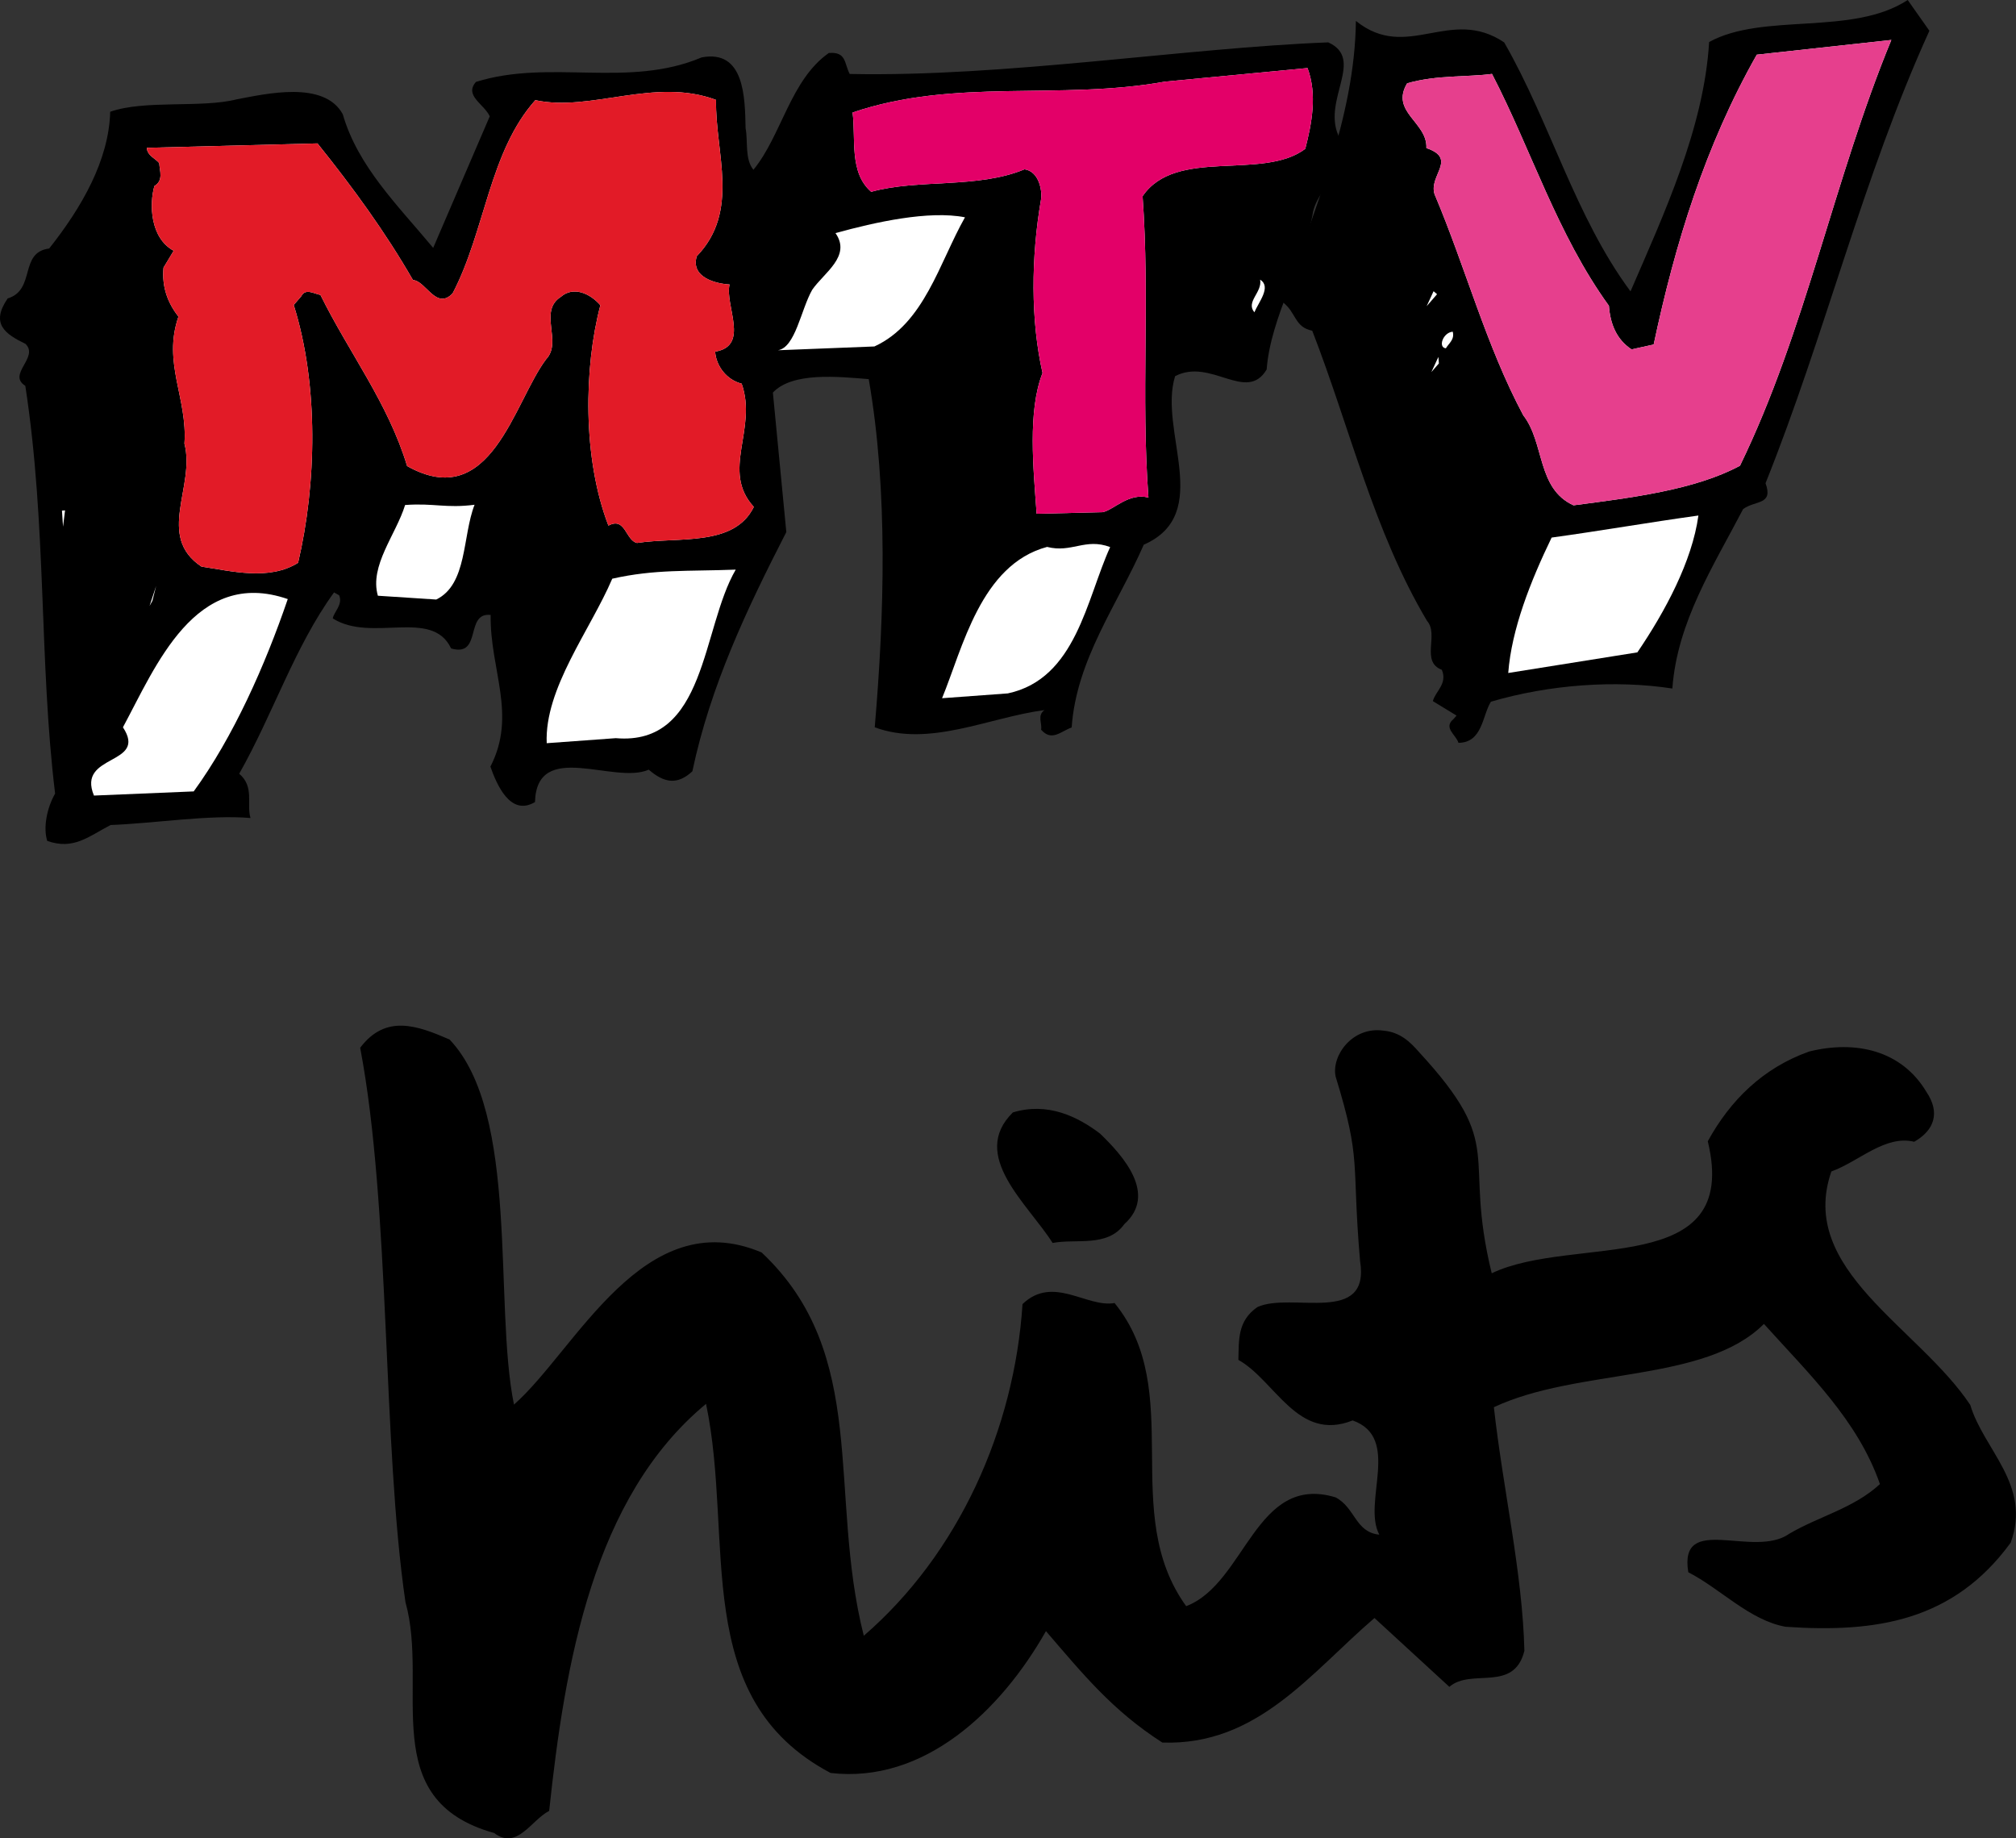 <?xml version="1.0" encoding="UTF-8" standalone="no"?>
<!-- Created with Inkscape (http://www.inkscape.org/) -->

<svg
   xmlns:dc="http://purl.org/dc/elements/1.1/"
   xmlns:cc="http://creativecommons.org/ns#"
   xmlns:rdf="http://www.w3.org/1999/02/22-rdf-syntax-ns#"
   xmlns:svg="http://www.w3.org/2000/svg"
   xmlns="http://www.w3.org/2000/svg"
   xmlns:xlink="http://www.w3.org/1999/xlink"
   xmlns:sodipodi="http://sodipodi.sourceforge.net/DTD/sodipodi-0.dtd"
   xmlns:inkscape="http://www.inkscape.org/namespaces/inkscape"
   width="340"
   height="310"
   id="svg2"
   version="1.1"
   inkscape:version="0.47 r22583">
  <rect width="100%" height="100%" fill="#333333" stroke="none"/>
  <g
     inkscape:label="Layer 1"
     inkscape:groupmode="layer"
     id="layer1"
     transform="translate(-205.717,-384.294)">
    <path
       style="fill:#000000;fill-rule:nonzero;stroke:none"
       d="m 324.058,393.972 c 7.248,-1.367 7.291,6.798 7.404,11.962 0.425,2.145 -0.173,5.198 1.324,6.989 4.748,-5.795 6.227,-15.145 12.714,-19.694 2.984,-0.233 2.569,1.704 3.52,3.538 26.172,0.536 56.557,-4.394 80.705,-5.328 6.201,2.811 -0.934,9.583 1.687,15.646 2.621,6.063 -2.958,7.836 -4.229,12.835 -1.514,9.082 -7.153,17.662 -7.845,26.683 -3.399,5.7 -9.41,-2.033 -15.439,1.124 -2.872,9.203 6.582,23.206 -5.285,28.421 -4.428,10.12 -11.356,19.331 -12.161,30.817 -1.868,0.683 -3.373,2.422 -5.155,0.372 0.208,-1.099 -0.709,-2.387 0.58,-3.304 -9.436,1.246 -19.409,6.323 -28.637,2.906 1.617,-18.89 2.266,-39.89 -1.012,-58.711 -5.198,-0.423 -12.879,-1.228 -16.165,2.266 l 2.266,23.526 c -6.669,12.991 -12.809,25.956 -15.845,40.34 -2.543,2.353 -4.748,1.972 -7.36,-0.276 -5.795,2.586 -18.881,-5.164 -19.184,5.466 -4.186,2.491 -6.487,-3.053 -7.516,-5.977 4.515,-8.77 -0.097,-16.33 0.042,-25.576 -4.402,-0.502 -1.383,7.17 -6.668,5.648 -3.218,-6.841 -13.406,-0.917 -19.962,-5.068 0.19,-1.107 1.738,-2.309 1.081,-3.892 l -0.865,-0.493 c -6.668,9.203 -10.206,20.343 -15.992,30.575 2.612,2.249 1.193,5.06 1.903,7.473 -6.85,-0.605 -16.529,0.926 -23.595,1.177 -3.667,1.894 -6.219,4.264 -10.682,2.681 -0.692,-2.119 -0.125,-5.44 1.324,-7.983 -2.724,-22.393 -1.383,-45.079 -5.025,-68.761 -3.114,-1.946 2.379,-4.792 0.028,-7.075 -3.39,-1.643 -5.951,-3.365 -3.001,-7.663 4.783,-1.436 1.877,-7.767 6.997,-8.416 5.483,-6.919 10.076,-14.877 10.292,-23.059 5.847,-2.058 15.465,-0.58 21.355,-2.102 4.835,-0.899 14.721,-3.243 17.869,2.517 2.534,8.796 9.281,15.37 15.248,22.54 l 9.54,-22.185 c -0.969,-2.102 -4.351,-3.486 -2.327,-5.804 12.507,-3.918 25.653,1.124 38.065,-4.134"
       id="path5637" />
    <path
       id="path5641"
       d="m 459.4,391.447 c 7.801,13.579 11.936,29.329 21.303,41.983 5.587,-12.922 12.403,-27.565 13.259,-42.052 9.159,-5.025 24.14,-0.96 33.49,-7.084 l 3.659,5.19 c -11.261,24.763 -17.514,51.056 -27.634,76.294 1.349,3.719 -1.704,2.846 -3.78,4.359 -5.017,9.626 -11.123,19.037 -11.936,30.263 -9.635,-1.479 -20.741,-0.666 -30.601,2.223 -1.453,2.301 -1.393,6.911 -5.475,6.937 -0.372,-1.332 -2.629,-2.534 -0.83,-4.013 l 0.511,-0.58 -3.996,-2.439 c 0.423,-1.669 2.508,-2.906 1.514,-5.285 -3.633,-1.359 -0.441,-5.951 -2.5,-8.251 -8.995,-15.127 -12.991,-32.538 -19.357,-48.928 -3.027,-0.605 -2.673,-3.079 -4.973,-4.809 5.146,-15.344 12.161,-31.102 12.334,-47.432 8.666,6.98 15.862,-2.526 25.013,3.624"
       style="fill:#000000;fill-rule:nonzero;stroke:none" />
    <path
       id="path5643"
       d="m 326.479,401.142 c -0.155,8.995 4.091,18.743 -3.252,26.354 -1.089,3.624 3.33,4.653 5.527,4.766 -0.821,3.598 3.468,10.362 -2.43,11.33 0.173,2.448 1.963,4.774 4.472,5.397 2.725,7.689 -3.555,14.669 2.05,20.784 -3.304,6.772 -12.697,5.008 -19.694,6.08 -1.937,-0.415 -1.946,-4.48 -4.826,-2.923 -4.385,-11.382 -4.134,-26.639 -1.359,-37.165 -1.782,-2.05 -4.584,-3.226 -6.642,-1.427 -3.892,2.456 0.294,7.585 -2.491,10.517 -5.458,7.205 -9.272,25.991 -23.457,18.033 -3.217,-10.647 -9.825,-19.141 -14.617,-28.862 -1.099,-0.198 -2.534,-1.177 -3.243,0.233 l -1.263,1.462 c 4.255,13.562 3.849,30.186 0.735,43.479 -4.947,3.079 -11.33,1.367 -16.295,0.64 -7.715,-5.138 -0.987,-13.519 -2.872,-20.732 0.536,-7.68 -3.71,-13.605 -1.012,-21.424 -1.808,-2.318 -2.82,-4.982 -2.517,-8.26 l 1.713,-2.846 c -3.979,-2.162 -4.126,-7.862 -3.252,-10.915 1.565,-0.934 0.899,-2.517 0.813,-3.866 -0.605,-0.77 -1.998,-1.228 -2.102,-2.577 l 28.793,-0.744 c 5.994,7.464 11.443,14.946 16.105,23.041 2.18,0.125 3.909,5.172 6.694,2.24 5.483,-10.465 6.158,-23.854 13.942,-32.573 9.41,2.033 20.127,-3.927 30.48,-0.042"
       style="fill:#ffffff;fill-rule:nonzero;stroke:none" />
    <path
       id="path5645"
       d="m 426.23,395.771 c 1.687,4.498 0.692,9.462 -0.38,13.622 -7.213,5.423 -21.779,-0.311 -27.435,7.983 1.254,17.324 -0.286,33.507 0.987,50.822 -3.33,-0.856 -5.838,2.067 -7.707,2.465 l -11.149,0.268 c -0.545,-7.577 -1.539,-17.307 0.995,-23.742 -2.007,-8.84 -1.963,-19.452 -0.233,-29.39 0.173,-1.349 -0.337,-4.593 -2.802,-4.956 -7.94,3.304 -17.852,1.574 -25.861,3.797 -3.78,-3.261 -2.56,-9.073 -3.14,-13.372 17.246,-5.873 34.943,-2.007 52.673,-5.207 l 24.053,-2.292"
       style="fill:#ffffff;fill-rule:nonzero;stroke:none" />
    <path
       id="path5647"
       d="m 457.341,396.757 c 6.66,12.844 10.95,26.968 19.72,39.103 0.225,2.993 1.228,5.639 3.814,7.352 l 3.736,-0.822 c 3.641,-17.143 8.71,-33.559 17.393,-48.876 l 22.687,-2.482 c -9.722,23.569 -14.409,48.928 -25.524,71.797 -7.603,4.091 -18.38,5.406 -28.075,6.677 -6.201,-2.811 -4.852,-10.535 -8.468,-15.171 -6.296,-11.78 -9.713,-24.875 -14.963,-37.278 -1.046,-3.183 3.918,-5.985 -1.383,-7.793 0.216,-4.359 -6.15,-6.08 -3.243,-10.924 5.051,-1.444 10.267,-1.021 14.306,-1.583"
       style="fill:#ffffff;fill-rule:nonzero;stroke:none" />
    <path
       id="path5649"
       d="m 344.478,412.879 -0.631,2.491 z"
       style="fill:#ffffff;fill-rule:nonzero;stroke:none" />
    <path
       id="path5651"
       d="m 368.462,420.94 c -4.333,7.646 -6.85,17.912 -15.274,21.778 l -16.278,0.64 c 2.958,-0.476 3.858,-6.798 5.786,-10.197 1.972,-2.872 6.651,-5.665 3.927,-9.557 6.669,-1.851 15.776,-3.866 21.839,-2.664"
       style="fill:#ffffff;fill-rule:nonzero;stroke:none" />
    <path
       id="path5653"
       d="m 417.269,436.959 c -1.505,-1.79 1.367,-3.356 0.969,-5.501 1.963,1.202 -0.286,3.823 -0.969,5.501"
       style="fill:#ffffff;fill-rule:nonzero;stroke:none" />
    <path
       id="path5655"
       d="m 446.322,435.929 1.167,-2.526 0.588,0.502 z"
       style="fill:#ffffff;fill-rule:nonzero;stroke:none" />
    <path
       id="path5657"
       d="m 450.724,440.228 c 0.346,1.349 -0.683,1.972 -1.159,2.802 -1.383,-0.147 -0.476,-2.681 1.159,-2.802"
       style="fill:#ffffff;fill-rule:nonzero;stroke:none" />
    <path
       id="path5659"
       d="m 447.118,447.035 1.185,-2.551 0.083,1.098 z"
       style="fill:#ffffff;fill-rule:nonzero;stroke:none" />
    <path
       id="path5661"
       d="m 216.349,473.112 -0.182,-2.707 0.519,-0.042 z"
       style="fill:#ffffff;fill-rule:nonzero;stroke:none" />
    <path
       id="path5663"
       d="m 285.75,469.419 c -2.067,5.311 -1.193,13.415 -6.461,15.975 l -9.843,-0.64 c -1.453,-5.068 3.053,-10.293 4.593,-15.3 4.869,-0.355 6.85,0.58 11.711,-0.042"
       style="fill:#ffffff;fill-rule:nonzero;stroke:none" />
    <path
       id="path5665"
       d="m 455.248,457.596 -1.15,2.802 z"
       style="fill:#ffffff;fill-rule:nonzero;stroke:none" />
    <path
       id="path5667"
       d="m 230.941,486.475 1.107,-3.365 -0.631,2.508 z"
       style="fill:#ffffff;fill-rule:nonzero;stroke:none" />
    <path
       id="path5669"
       d="m 254.25,485.316 c -3.814,11.157 -9.185,23.266 -15.863,32.434 l -16.823,0.701 c -2.967,-7.127 9.159,-5.025 4.887,-11.512 5.509,-10.206 12.178,-27.011 27.798,-21.623"
       style="fill:#ffffff;fill-rule:nonzero;stroke:none" />
    <path
       id="path5671"
       d="m 329.8,480.351 c -5.795,9.947 -4.904,29.744 -20.23,28.421 l -11.65,0.848 c -0.39,-9.229 7.334,-19.046 11.054,-27.738 7.222,-1.626 12.697,-1.22 20.827,-1.531"
       style="fill:#ffffff;fill-rule:nonzero;stroke:none" />
    <path
       id="path5673"
       d="m 358.239,478.276 -0.251,4.1 z"
       style="fill:#ffffff;fill-rule:nonzero;stroke:none" />
    <path
       id="path5675"
       d="m 392.948,476.546 c -3.996,8.744 -5.734,22.211 -17.255,24.676 l -11.097,0.813 c 3.468,-8.416 6.521,-22.522 17.713,-25.515 4.169,1.064 6.426,-1.557 10.638,0.028"
       style="fill:#ffffff;fill-rule:nonzero;stroke:none" />
    <path
       id="path5677"
       d="m 492.154,471.227 c -1.055,7.706 -5.605,16.183 -10.293,23.076 l -21.778,3.477 c 0.554,-7.378 3.771,-15.499 7.317,-22.834 8.347,-1.15 16.399,-2.56 24.754,-3.719"
       style="fill:#ffffff;fill-rule:nonzero;stroke:none" />
    <path
       id="path5679"
       d="m 326.479,401.142 c -0.155,8.995 4.091,18.743 -3.252,26.354 -1.089,3.624 3.33,4.653 5.527,4.766 -0.821,3.598 3.468,10.362 -2.43,11.33 0.173,2.448 1.963,4.774 4.472,5.397 2.725,7.689 -3.555,14.669 2.05,20.784 -3.304,6.772 -12.697,5.008 -19.694,6.08 -1.937,-0.415 -1.946,-4.48 -4.826,-2.923 -4.385,-11.382 -4.134,-26.639 -1.359,-37.165 -1.782,-2.05 -4.584,-3.226 -6.642,-1.427 -3.892,2.456 0.294,7.585 -2.491,10.517 -5.458,7.205 -9.272,25.991 -23.457,18.033 -3.217,-10.647 -9.825,-19.141 -14.617,-28.862 -1.099,-0.198 -2.534,-1.177 -3.243,0.233 l -1.263,1.462 c 4.255,13.562 3.849,30.186 0.735,43.479 -4.947,3.079 -11.33,1.367 -16.295,0.64 -7.715,-5.138 -0.987,-13.519 -2.872,-20.732 0.536,-7.68 -3.71,-13.605 -1.012,-21.424 -1.808,-2.318 -2.82,-4.982 -2.517,-8.26 l 1.713,-2.846 c -3.979,-2.162 -4.126,-7.862 -3.252,-10.915 1.565,-0.934 0.899,-2.517 0.813,-3.866 -0.605,-0.77 -1.998,-1.228 -2.102,-2.577 l 28.793,-0.744 c 5.994,7.464 11.443,14.946 16.105,23.041 2.18,0.125 3.909,5.172 6.694,2.24 5.483,-10.465 6.158,-23.854 13.942,-32.573 9.41,2.033 20.127,-3.927 30.48,-0.042"
       style="fill:#e21b27;fill-rule:nonzero;stroke:none" />
    <path
       id="path5681"
       d="m 426.23,395.771 c 1.687,4.498 0.692,9.462 -0.38,13.622 -7.213,5.423 -21.779,-0.311 -27.435,7.983 1.254,17.324 -0.286,33.507 0.987,50.822 -3.33,-0.856 -5.838,2.067 -7.707,2.465 l -11.149,0.268 c -0.545,-7.577 -1.539,-17.307 0.995,-23.742 -2.007,-8.84 -1.963,-19.452 -0.233,-29.39 0.173,-1.349 -0.337,-4.593 -2.802,-4.956 -7.94,3.304 -17.852,1.574 -25.861,3.797 -3.78,-3.261 -2.56,-9.073 -3.14,-13.372 17.246,-5.873 34.943,-2.007 52.673,-5.207 l 24.053,-2.292"
       style="fill:#e30068;fill-rule:nonzero;stroke:none" />
    <path
       style="fill:#e63f8d;fill-rule:nonzero;stroke:none"
       d="m 457.341,396.757 c 6.66,12.844 10.95,26.968 19.72,39.103 0.225,2.993 1.228,5.639 3.814,7.352 l 3.736,-0.822 c 3.641,-17.143 8.71,-33.559 17.393,-48.876 l 22.687,-2.482 c -9.722,23.569 -14.409,48.928 -25.524,71.797 -7.603,4.091 -18.38,5.406 -28.075,6.677 -6.201,-2.811 -4.852,-10.535 -8.468,-15.171 -6.296,-11.78 -9.713,-24.875 -14.963,-37.278 -1.046,-3.183 3.918,-5.985 -1.383,-7.793 0.216,-4.359 -6.15,-6.08 -3.243,-10.924 5.051,-1.444 10.267,-1.021 14.306,-1.583"
       id="path5685" />
    <path
       style="fill:#000000;fill-rule:nonzero;stroke:none"
       d="m 395.335,590.723 c 5.605,-5.034 -0.19,-11.512 -4.1,-15.274 -3.832,-2.906 -8.865,-5.337 -14.695,-3.564 -7.386,7.257 2.534,15.421 6.703,22.012 3.935,-0.77 9.263,0.795 12.092,-3.174 m 142.677,30.497 c -8.762,-13.164 -29.191,-22.817 -23.431,-39.38 4.653,-1.678 9.064,-6.201 13.968,-5.008 3.416,-1.946 4.411,-4.913 2.067,-8.398 -4.186,-7.032 -11.953,-8.762 -19.772,-6.824 -7.784,2.759 -13.311,8.217 -17.108,15.136 5.639,23.327 -22.609,15.655 -36.439,22.263 -5.008,-20.499 2.75,-21.035 -12.291,-37.338 -1.418,-1.626 -3.131,-3.313 -5.916,-3.572 -5.267,-0.778 -8.848,4.195 -8.122,7.724 4.428,14.418 2.655,13.986 4.126,31.12 1.756,10.933 -11.564,5.155 -17.307,7.758 -3.416,2.361 -3.114,5.622 -3.217,8.909 6.288,3.538 9.981,13.908 19.27,10.215 8.269,2.915 1.583,13.787 4.498,19.262 -4.074,-0.415 -4.022,-4.524 -7.369,-6.288 -13.536,-4.108 -15.153,14.531 -25.204,18.345 -11.4,-15.802 0.056,-36.197 -12.074,-51.117 -4.679,0.84 -10.388,-4.774 -15.525,0.182 -1.375,21.121 -10.794,42.121 -26.769,55.925 -6.106,-24.114 1.089,-47.389 -17.229,-64.635 -19.928,-8.433 -31.336,16.468 -41.767,25.653 -3.46,-16.961 1.012,-49.075 -10.863,-61.565 -5.414,-2.344 -10.76,-4.333 -15.076,1.393 5.146,27.072 3.71,66.694 7.637,93.489 4.048,14.435 -5.112,33.342 14.963,38.93 3.866,2.949 6.245,-2.197 9.272,-3.728 2.655,-24.944 7.43,-52.907 26.458,-68.64 4.826,23.007 -2.88,49.612 21,62.239 15.767,1.842 28.707,-10.466 36.326,-23.915 6.236,7.239 11.201,13.38 19.625,18.786 16.036,0.562 25.005,-11.754 35.782,-21 l 12.628,11.607 c 3.702,-3.217 10.872,1.038 12.654,-6.063 -0.311,-13.164 -3.607,-27.236 -5.146,-41.092 14.193,-6.66 35.609,-4.065 45.546,-14.046 7.533,8.372 15.837,16.252 19.564,27.011 -4.437,4.1 -10.344,5.449 -15.283,8.372 -6.037,4.273 -18.691,-3.633 -17.039,6.495 5.458,2.794 10.31,8.087 16.407,9.194 15.292,1.055 28.326,-0.977 37.97,-14.185 3.538,-9.774 -4.558,-15.629 -6.815,-23.214"
       id="path5687" />
  </g>
</svg>
